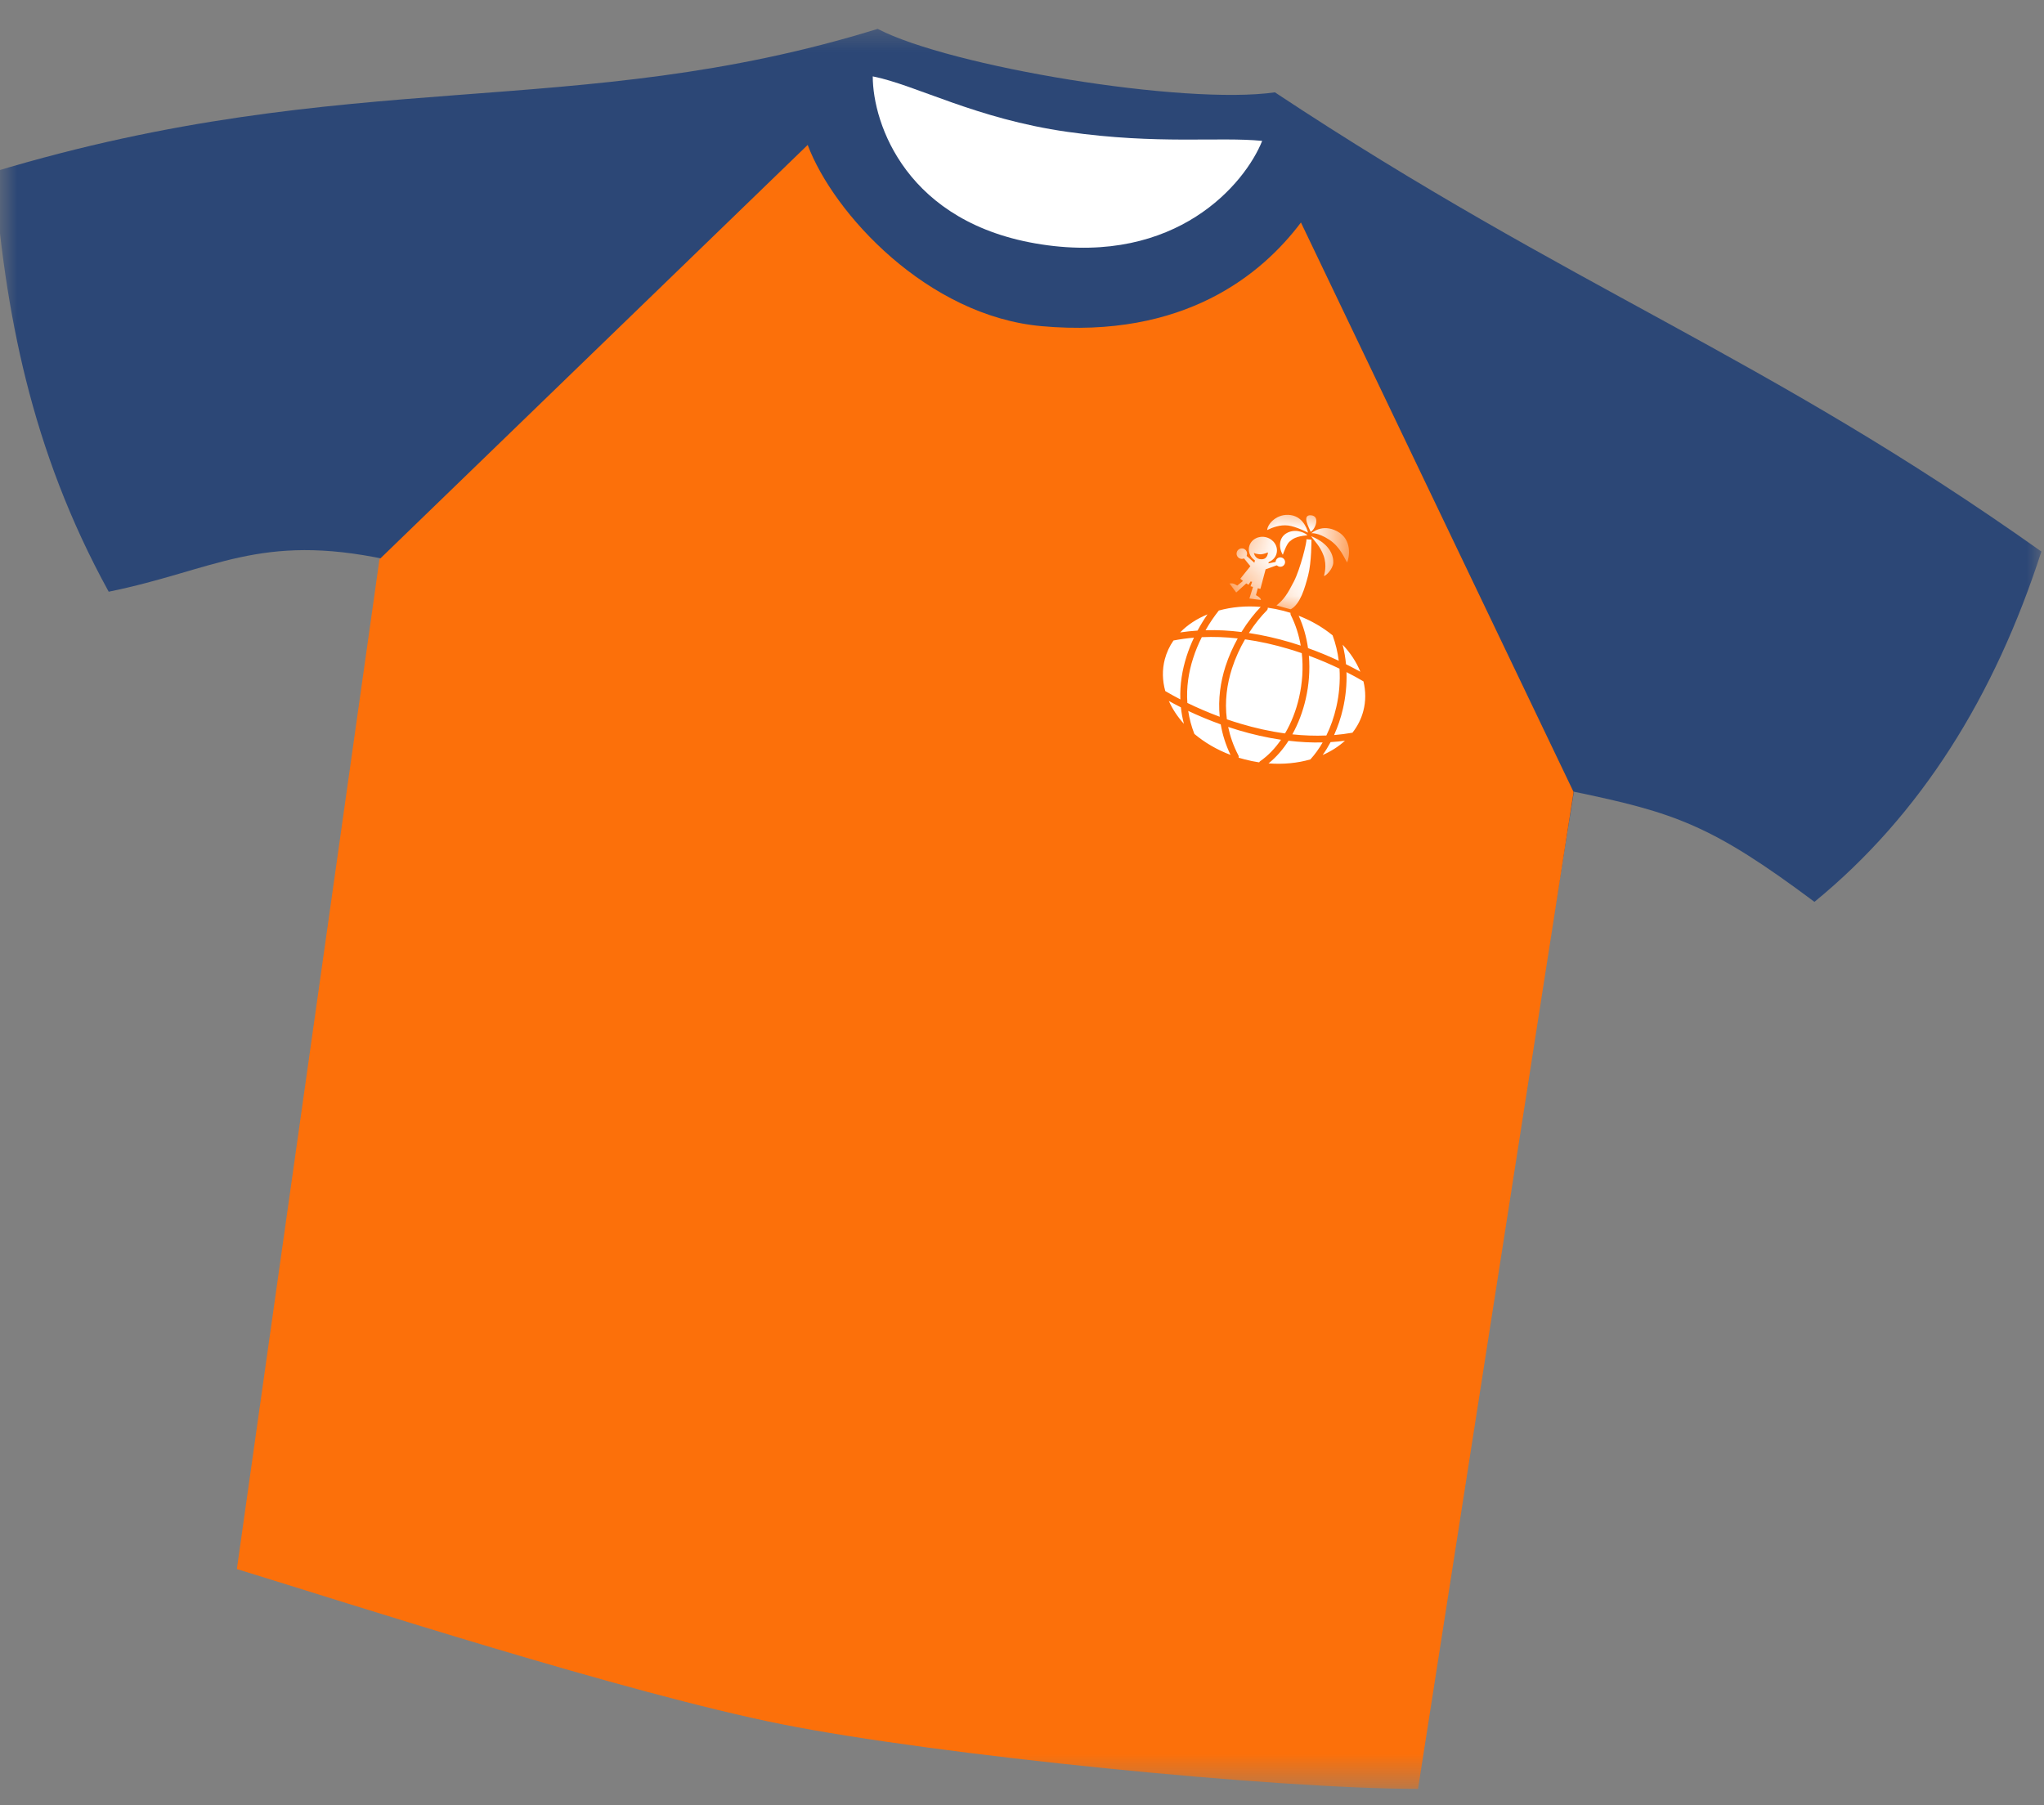 <svg width="60" height="53" viewBox="0 0 60 53" fill="none" xmlns="http://www.w3.org/2000/svg">
<rect x="0" y="0" width="60" height="53" fill="#808080" stroke="none"/>
<mask id="mask0_514_1815" style="mask-type:alpha" maskUnits="userSpaceOnUse" x="0" y="0" width="60" height="53">
<rect y="0.5" width="60" height="52" fill="#D9D9D9"/>
</mask>
<g mask="url(#mask0_514_1815)">
<path d="M-0.172 5.042C10.327 1.881 16.874 3.6 25.763 0.848C27.893 1.956 34.756 3.093 37.424 2.711C46.189 8.514 51.737 10.385 59.923 16.192C58.554 20.432 56.392 23.916 53.262 26.477C50.246 24.223 49.171 23.86 46.201 23.243L41.465 52.415C28.301 52.32 17.565 49.342 7.136 46.002L11.341 16.426C7.613 15.635 6.299 16.738 3.191 17.372C0.899 13.207 0.14 9.114 -0.172 5.042Z" fill="#2C4776"/>
<path d="M11.139 16.42L23.709 4.255C24.472 6.282 27.23 9.273 30.569 9.575C34.76 9.954 37.045 8.053 38.188 6.532L46.192 23.253L41.625 52.518C37.434 52.519 27.528 51.533 22.956 50.622C18.384 49.711 10.255 47.078 6.953 46.065L11.139 16.42Z" fill="#FC700A"/>
<path d="M30.574 7.176C26.612 6.571 25.62 3.635 25.619 2.242C26.889 2.495 28.642 3.489 31.335 3.871C34.002 4.249 35.78 4.01 37.05 4.136C36.543 5.402 34.537 7.782 30.574 7.176Z" fill="white"/>
<mask id="mask1_514_1815" style="mask-type:luminance" maskUnits="userSpaceOnUse" x="35" y="14" width="5" height="5">
<path d="M39.688 15.356L36.741 14.577L35.995 17.387L38.941 18.166L39.688 15.356Z" fill="white"/>
</mask>
<g mask="url(#mask1_514_1815)">
<path d="M38.474 15.614C38.429 15.5 38.202 15.108 38.482 15.128C38.763 15.149 38.612 15.541 38.474 15.614Z" fill="white"/>
<path d="M38.496 15.655C38.496 15.655 38.809 15.357 39.257 15.601C39.705 15.844 39.607 16.373 39.544 16.513C39.47 16.404 39.346 16.055 39.013 15.841C38.681 15.627 38.496 15.655 38.496 15.655Z" fill="white"/>
<path d="M38.396 15.638C38.396 15.638 38.3 15.183 37.892 15.123C37.484 15.062 37.205 15.382 37.197 15.562C37.355 15.483 37.576 15.4 37.81 15.428C38.045 15.455 38.396 15.638 38.396 15.638Z" fill="white"/>
<path d="M38.488 15.742C38.574 15.877 38.748 16.021 38.854 16.315C38.96 16.61 38.871 16.869 38.865 16.908C38.917 16.914 39.125 16.708 39.137 16.526C39.149 16.344 39.062 15.972 38.488 15.742Z" fill="white"/>
<path d="M38.378 15.716C38.349 15.67 38.072 15.504 37.797 15.637C37.521 15.771 37.535 16.093 37.656 16.287C37.692 16.193 37.77 15.971 37.854 15.9C37.938 15.83 38.029 15.745 38.378 15.716Z" fill="white"/>
<path d="M38.349 15.831C38.35 15.829 38.497 15.843 38.497 15.843C38.497 15.843 38.5 16.512 38.4 16.892C38.3 17.272 38.172 17.727 37.893 17.886C37.88 17.894 37.467 17.77 37.47 17.774C37.683 17.608 37.795 17.436 37.984 17.066C38.172 16.695 38.368 15.902 38.349 15.831Z" fill="white"/>
<path d="M36.972 16.514C36.919 16.5 36.869 16.476 36.824 16.444C36.782 16.413 36.746 16.375 36.718 16.331C36.69 16.288 36.672 16.24 36.663 16.19C36.654 16.14 36.657 16.087 36.67 16.038C36.683 15.988 36.707 15.942 36.74 15.902C36.772 15.863 36.812 15.831 36.857 15.808C36.903 15.783 36.954 15.768 37.006 15.762C37.116 15.75 37.228 15.78 37.318 15.845C37.36 15.876 37.396 15.914 37.424 15.958C37.452 16.001 37.47 16.049 37.479 16.099C37.488 16.149 37.485 16.201 37.472 16.251C37.459 16.3 37.435 16.347 37.402 16.386C37.37 16.425 37.33 16.457 37.285 16.481C37.239 16.505 37.188 16.521 37.136 16.526C37.081 16.532 37.026 16.528 36.972 16.514ZM36.806 16.233C36.818 16.287 36.853 16.382 36.962 16.411C36.987 16.417 37.012 16.42 37.038 16.419C37.13 16.418 37.175 16.363 37.196 16.318C37.21 16.286 37.219 16.252 37.221 16.217C37.221 16.217 37.221 16.218 37.221 16.218C37.212 16.221 37.183 16.233 37.147 16.244C37.109 16.257 37.055 16.272 37.016 16.274C36.991 16.275 36.966 16.273 36.941 16.27C36.917 16.267 36.893 16.262 36.87 16.256C36.848 16.251 36.827 16.243 36.806 16.233L36.806 16.233Z" fill="white"/>
<path d="M37.548 16.635C37.622 16.655 37.698 16.611 37.718 16.537C37.737 16.463 37.693 16.387 37.619 16.368C37.545 16.348 37.469 16.392 37.449 16.466C37.43 16.54 37.474 16.616 37.548 16.635Z" fill="white"/>
<path d="M36.414 16.403C36.496 16.424 36.581 16.376 36.602 16.294C36.624 16.212 36.575 16.127 36.493 16.105C36.411 16.084 36.326 16.132 36.304 16.215C36.282 16.297 36.331 16.381 36.414 16.403Z" fill="white"/>
<path d="M36.544 16.276L36.82 16.521L36.845 16.425L37.252 16.464L37.232 16.54L37.483 16.491L37.524 16.579L37.151 16.715L36.998 17.289L36.922 17.269L36.867 17.474C36.867 17.474 37.013 17.544 37.014 17.614C37.007 17.616 36.675 17.571 36.675 17.571L36.781 17.231L36.708 17.212L36.755 17.082L36.711 17.071L36.648 17.168L36.584 17.127L36.288 17.395L36.092 17.132C36.092 17.132 36.167 17.111 36.239 17.148C36.311 17.184 36.318 17.192 36.318 17.192L36.486 17.056L36.408 16.99L36.703 16.623L36.459 16.322L36.544 16.276Z" fill="white"/>
</g>
<path fill-rule="evenodd" clip-rule="evenodd" d="M39.117 18.652C38.834 18.421 38.498 18.223 38.121 18.077C38.26 18.379 38.35 18.701 38.396 19.028C38.718 19.143 39.02 19.27 39.298 19.399C39.266 19.144 39.206 18.893 39.117 18.652ZM39.32 19.631C39.045 19.499 38.744 19.369 38.421 19.25C38.457 19.678 38.423 20.11 38.329 20.518C38.245 20.889 38.111 21.243 37.936 21.559C38.265 21.594 38.599 21.607 38.934 21.593C39.06 21.337 39.159 21.055 39.226 20.759C39.31 20.394 39.344 20.01 39.32 19.631ZM39.161 21.58C39.272 21.335 39.36 21.074 39.422 20.803C39.501 20.457 39.538 20.095 39.525 19.732C39.706 19.823 39.872 19.915 40.023 20.004C40.092 20.291 40.095 20.585 40.019 20.873C39.958 21.108 39.848 21.323 39.7 21.511C39.521 21.543 39.341 21.565 39.161 21.58ZM38.825 21.797C38.488 21.805 38.153 21.786 37.824 21.747C37.657 22.007 37.46 22.233 37.237 22.412C37.672 22.445 38.09 22.403 38.465 22.295C38.598 22.149 38.719 21.981 38.825 21.797ZM38.825 22.166C38.91 22.047 38.988 21.92 39.059 21.787C39.2 21.779 39.34 21.765 39.48 21.747C39.295 21.916 39.074 22.057 38.825 22.166ZM39.511 19.501C39.493 19.308 39.46 19.115 39.412 18.927C39.642 19.171 39.819 19.44 39.932 19.721C39.8 19.649 39.66 19.575 39.511 19.501ZM37.677 17.933C37.746 17.951 37.815 17.971 37.882 17.992C37.878 18.014 37.88 18.037 37.891 18.059C38.033 18.34 38.128 18.643 38.182 18.954C38.082 18.921 37.98 18.889 37.877 18.858C37.489 18.743 37.081 18.648 36.66 18.584C36.838 18.308 37.025 18.083 37.185 17.923C37.208 17.9 37.218 17.87 37.214 17.841C37.367 17.862 37.522 17.893 37.677 17.933ZM37.82 19.05C37.953 19.09 38.085 19.132 38.213 19.176C38.261 19.61 38.23 20.054 38.134 20.474C38.047 20.859 37.905 21.22 37.721 21.532C37.272 21.472 36.834 21.372 36.419 21.248C36.281 21.207 36.146 21.164 36.014 21.118C35.945 20.59 36.017 20.084 36.163 19.627C36.264 19.314 36.399 19.024 36.547 18.77C36.986 18.831 37.414 18.929 37.82 19.05ZM36.362 21.44C36.757 21.558 37.174 21.654 37.603 21.718C37.428 21.973 37.222 22.187 36.994 22.345C36.98 22.355 36.969 22.367 36.962 22.382C36.821 22.361 36.678 22.332 36.535 22.294C36.476 22.279 36.417 22.262 36.359 22.245C36.365 22.222 36.363 22.197 36.351 22.175C36.205 21.895 36.109 21.617 36.052 21.342C36.154 21.376 36.257 21.409 36.362 21.44ZM35.445 18.037C35.13 18.166 34.857 18.345 34.642 18.567C34.812 18.542 34.983 18.524 35.153 18.513C35.246 18.34 35.344 18.181 35.445 18.037ZM35.048 18.721C34.847 18.738 34.647 18.765 34.447 18.804C34.331 18.97 34.245 19.155 34.192 19.355C34.111 19.665 34.12 19.982 34.206 20.289C34.341 20.368 34.489 20.451 34.648 20.533C34.632 20.086 34.706 19.659 34.831 19.269C34.892 19.077 34.966 18.893 35.048 18.721ZM34.854 20.637C34.821 20.175 34.892 19.733 35.022 19.329C35.092 19.108 35.18 18.899 35.278 18.706C35.632 18.69 35.985 18.704 36.332 18.743C36.194 18.991 36.068 19.268 35.972 19.567C35.828 20.018 35.752 20.519 35.804 21.043C35.461 20.916 35.142 20.777 34.854 20.637ZM34.664 20.766C34.54 20.703 34.422 20.641 34.31 20.579C34.415 20.815 34.565 21.041 34.753 21.25C34.71 21.087 34.681 20.925 34.664 20.766ZM35.059 21.546C34.971 21.319 34.912 21.093 34.879 20.871C35.172 21.009 35.492 21.144 35.834 21.267C35.884 21.561 35.976 21.861 36.121 22.163C35.716 22.009 35.357 21.797 35.059 21.546ZM35.388 18.502C35.513 18.282 35.648 18.087 35.778 17.924C36.155 17.82 36.573 17.781 37.008 17.818C36.831 18 36.63 18.251 36.442 18.555C36.096 18.512 35.743 18.492 35.388 18.502Z" fill="white"/>
</g>
</svg>
